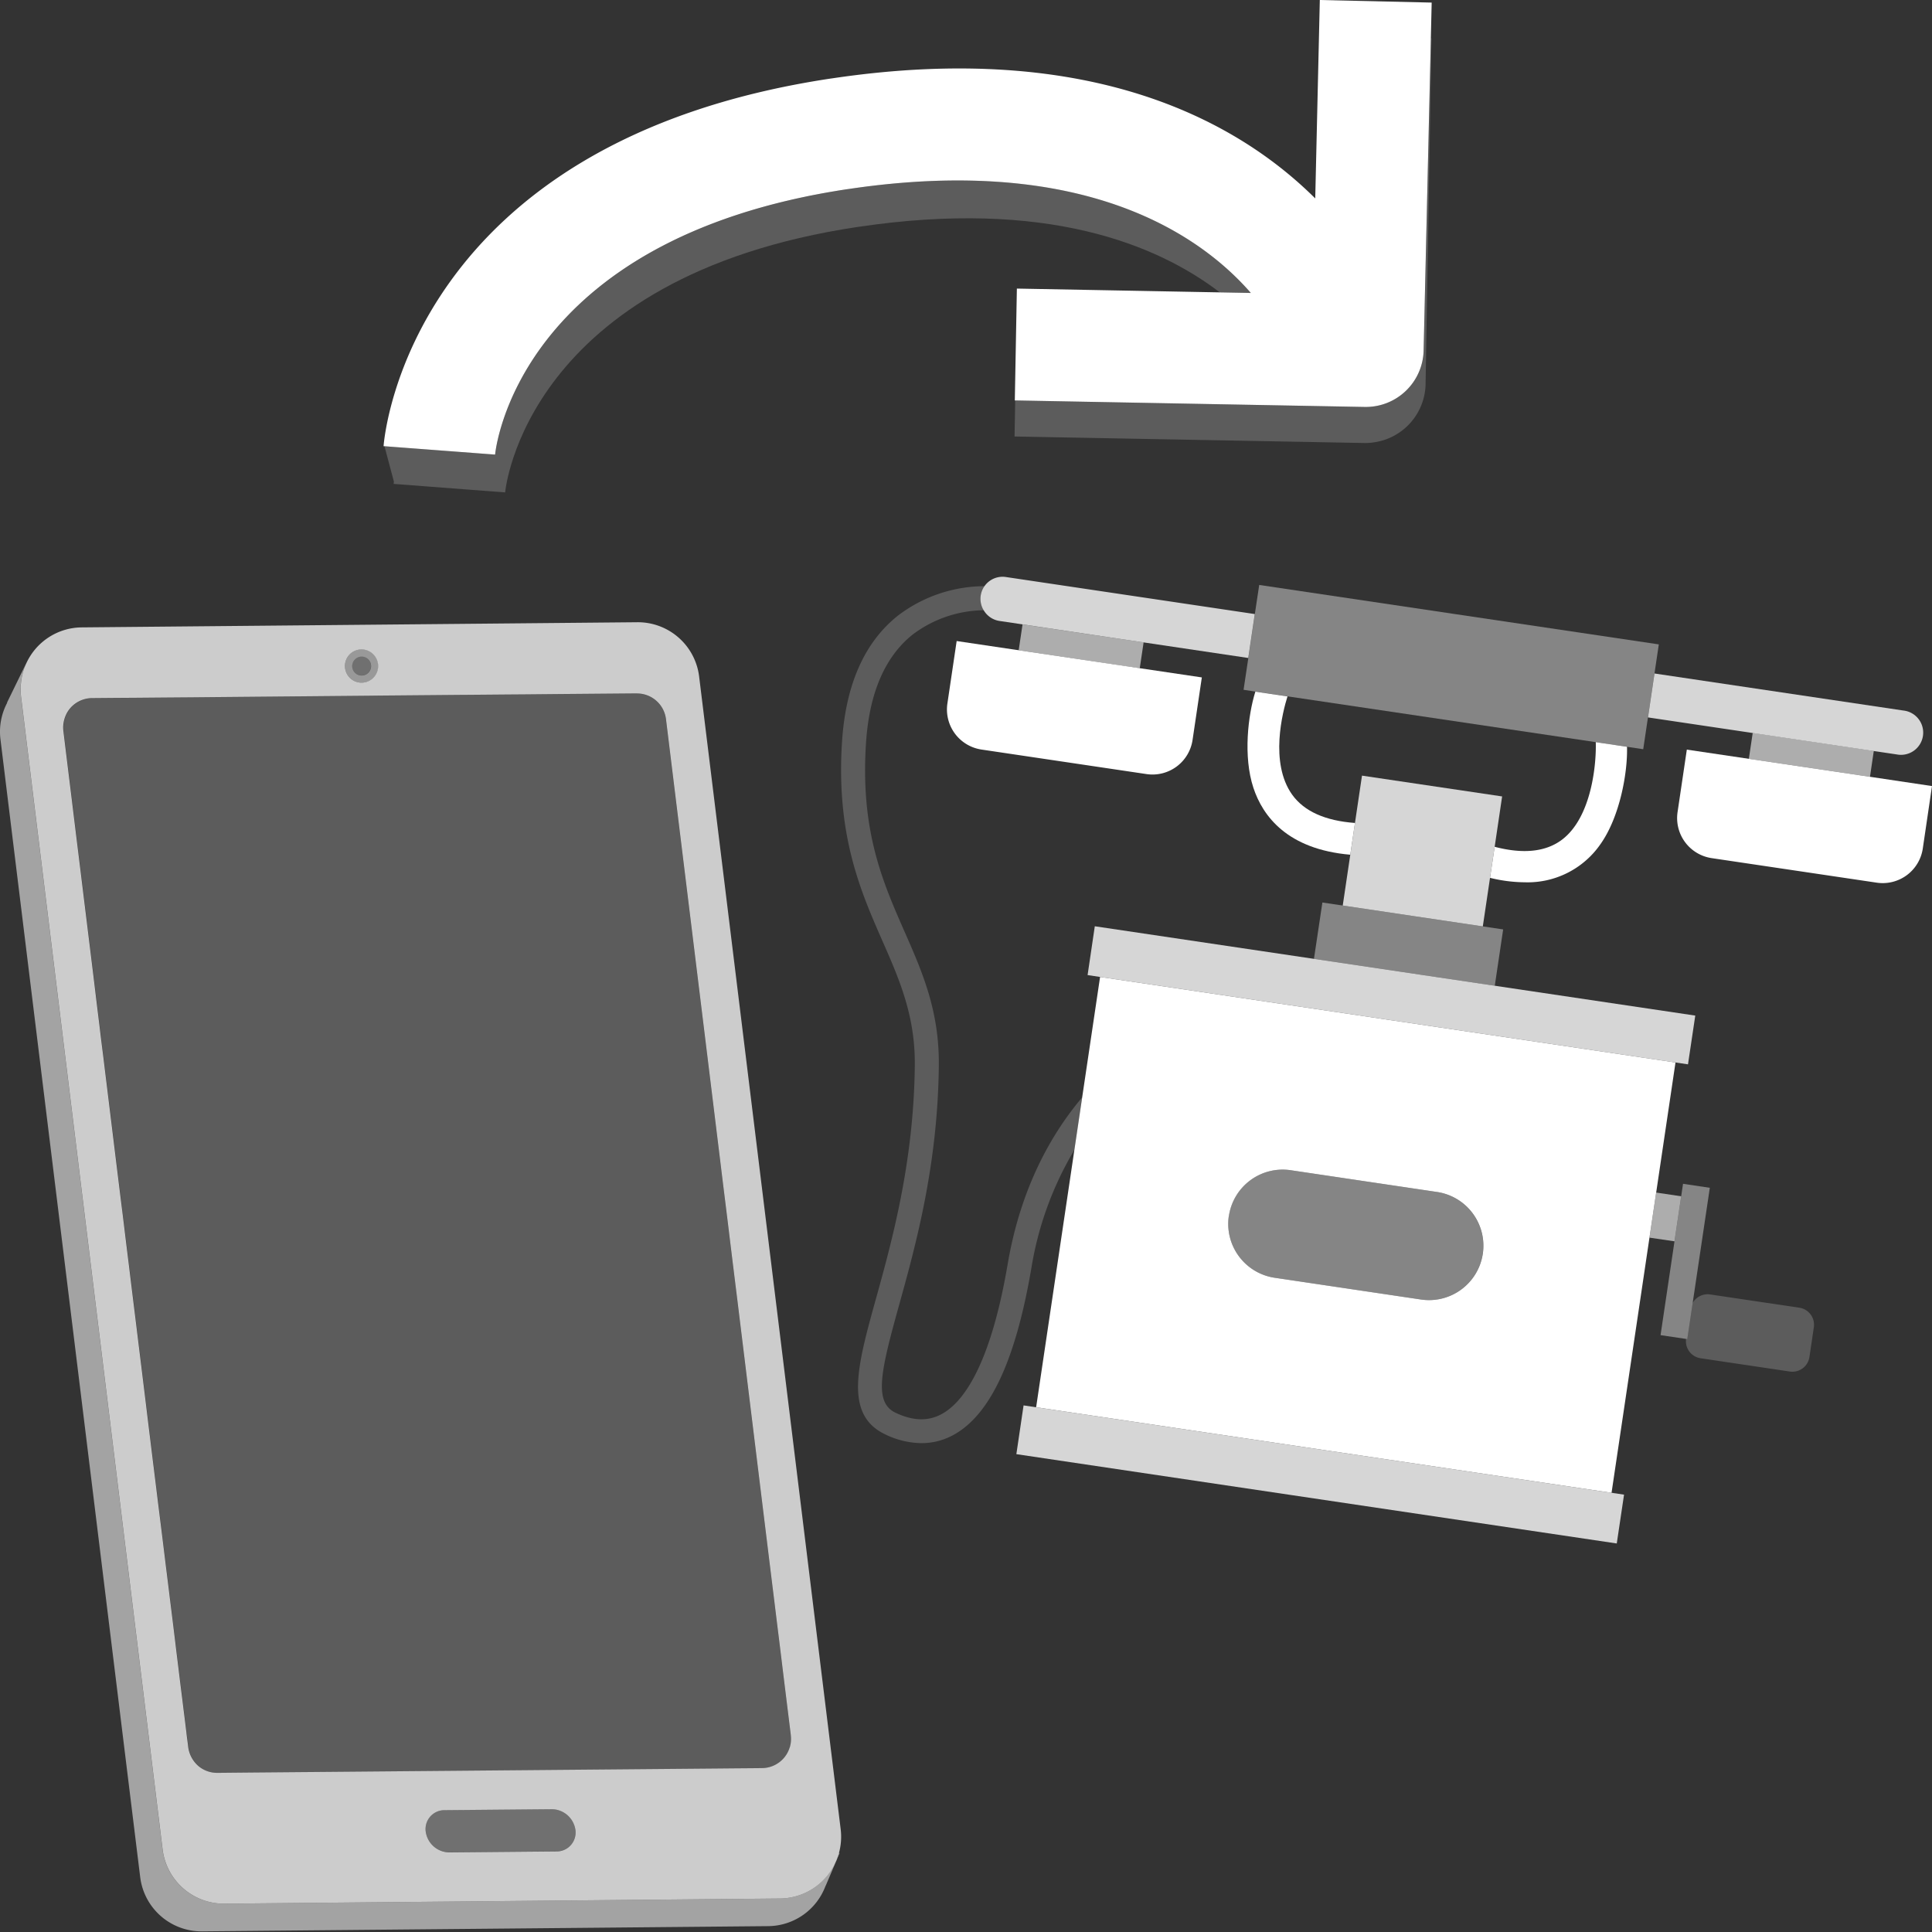 <svg viewBox="0 0 300 300" xmlns="http://www.w3.org/2000/svg"><rect x="0" y="0" width="300" height="300" fill="#333333" stroke="none"/><g fill="#fff"><path d="m 156.47 196.3 c -2.77 16.27 -7.16 21.67 -10.35 23.33 -2.09 1.09 -4.4 1 -7.06 -.26 -3.46 -1.64 -2.26 -6.6 .56 -16.75 2.53 -9.12 6 -21.6 6.16 -37.13 .09 -8.52 -2.55 -14.53 -5.35 -20.89 -3.38 -7.69 -6.87 -15.64 -5.95 -29.32 .51 -7.66 2.93 -13.28 7.19 -16.71 a 18.64 18.64 0 0 1 11.08 -3.81 3.35 3.35 0 0 1 .16 -3.74 22.3 22.3 0 0 0 -13.54 4.62 c -5.13 4.11 -8.02 10.63 -8.61 19.39 -.98 14.59 2.87 23.35 6.26 31.07 2.63 5.98 5.11 11.63 5.03 19.35 -.16 15.03 -3.55 27.25 -6.02 36.17 -2.91 10.48 -5.01 18.05 1.43 21.11 a 13.1 13.1 0 0 0 5.61 1.36 10.22 10.22 0 0 0 4.77 -1.16 c 5.82 -3.03 9.84 -11.53 12.31 -26.01 a 52.13 52.13 0 0 1 6.68 -18.37 l 1.21 -8.15 c -4.72 5.58 -9.53 13.93 -11.57 25.9 z" opacity=".2"/><path d="m 250.24 231.8 l 5.89 -39.63 1.04 -6.99 3 -20.2 -44.68 -6.64 -44.67 -6.64 -2.78 18.7 -1.21 8.15 -5.94 39.97 44.68 6.64 z m -59.42 -42.98 a 8.44 8.44 0 0 1 9.59 -7.11 l 22.73 3.38 a 8.44 8.44 0 0 1 7.11 9.59 8.45 8.45 0 0 1 -9.59 7.11 l -22.73 -3.38 a 8.45 8.45 0 0 1 -7.12 -9.59 z"/><path d="m 220.65 201.79 a 8.45 8.45 0 0 0 9.59 -7.11 8.44 8.44 0 0 0 -7.11 -9.59 l -22.73 -3.38 a 8.44 8.44 0 0 0 -2.48 16.7 z" opacity=".4"/><path d="m 279.4 203.06 l -13.85 -2.06 a 2.68 2.68 0 0 0 -2.71 1.31 l -.84 5.63 -.19 -.03 a 2.68 2.68 0 0 0 2.26 3 l 13.85 2.06 a 2.68 2.68 0 0 0 3.05 -2.26 l .68 -4.6 a 2.68 2.68 0 0 0 -2.25 -3.05 z" opacity=".2"/><path d="m 262.84 202.31 l 2.66 -17.87 -4.16 -.62 -3.49 23.5 3.97 .59 .18 .03 z" opacity=".4"/><path d="m 256.13 192.18 l 3.88 .57 1.04 -6.99 -3.88 -.58 z" opacity=".6"/><path d="m 160.88 218.52 l -1.94 -.29 -1.12 7.57 93.23 13.87 1.13 -7.58 -46.62 -6.93 z" opacity=".8"/><path d="m 204.03 148.89 l -34.03 -5.06 -1.12 7.58 1.94 .29 44.67 6.64 46.62 6.93 1.13 -7.57 -45.36 -6.75 z" opacity=".8"/><path d="m 159.59 101.18 l -11.04 -1.64 -1.44 9.71 a 6.29 6.29 0 0 0 5.3 7.14 l 25.63 3.81 a 6.29 6.29 0 0 0 7.14 -5.3 l 1.44 -9.71 -9.63 -1.43 z"/><path d="m 159.59 101.18 l 17.39 2.59 .6 -4.02 -18.8 -2.79 -.6 4.01 z" opacity=".6"/><path d="m 152.75 94.76 a 3.43 3.43 0 0 0 2.44 1.66 l 3.58 .53 18.8 2.8 16.26 2.42 1.01 -6.82 -38.64 -5.75 a 3.43 3.43 0 0 0 -3.46 5.16 z" opacity=".8"/><path d="m 219.37 142.23 l -14.03 -2.09 -1.31 8.75 13.85 2.06 14.23 2.12 1.3 -8.75 -3.16 -.47 z" opacity=".4"/><path d="m 194.62 122.31 c 1.46 4.44 5.3 9.57 15.05 10.41 l .73 -4.93 c -4.6 -.34 -7.89 -1.8 -9.75 -4.39 -3.55 -4.97 -1.47 -12.9 -.73 -15.26 l -4.99 -.74 c -1.15 3.68 -1.9 10.09 -.31 14.91 z"/><path d="m 242.54 130.39 c -2.51 1.89 -6.02 2.26 -10.45 1.1 l -.72 4.82 a 22.96 22.96 0 0 0 5.38 .69 13.74 13.74 0 0 0 11.72 -5.85 c 3.1 -4.32 4.29 -11.31 4.17 -15.19 l -4.85 -.72 c .11 3.29 -.61 11.65 -5.25 15.15 z"/><path d="m 290.37 120.62 l -1.41 -.21 -27.03 -4.01 -1.44 9.71 a 6.29 6.29 0 0 0 5.3 7.14 l 25.63 3.81 a 6.29 6.29 0 0 0 7.15 -5.3 l 1.43 -9.7 z"/><path d="m 233.25 123.67 l -21.76 -3.23 -1.09 7.34 -.73 4.94 -1.17 7.89 10.87 1.62 10.88 1.62 1.12 -7.54 .72 -4.81 z" opacity=".8"/><path d="m 193.1 107.11 l 1.84 .28 4.99 .74 47.86 7.11 4.85 .72 2.52 .38 2.42 -16.28 -62.05 -9.23 -.68 4.52 -1.01 6.82 z" opacity=".4"/><path d="m 290.37 120.62 l .59 -4.01 -18.8 -2.8 -.6 4.02 17.4 2.58 z" opacity=".6"/><path d="m 255.9 111.4 l 38.64 5.75 a 3.45 3.45 0 1 0 1.01 -6.82 l -38.64 -5.75 z" opacity=".8"/><path d="m 131.7 29.36 h -.03 c -51.64 7.74 -54.76 40.9 -54.79 41.23 l -17.18 -1.3 1.46 5.48 c -.02 .17 -.03 .31 -.04 .37 l 17.32 1.32 c .03 -.33 3.14 -33.49 54.79 -41.23 h .03 c 29.15 -4.36 46.41 2.72 56.15 10.17 l 4.81 .09 c -7.55 -8.7 -25.41 -21.69 -62.52 -16.13 z" opacity=".2"/><path d="m 213.41 63.09 a 8.99 8.99 0 0 1 -1.51 .1 l -54.26 -1.01 -.1 5.6 54.33 1.01 a 8.72 8.72 0 0 0 1.46 -.1 9.32 9.32 0 0 0 8.03 -8.85 l .92 -53.9 h -.09 l -1.12 48.46 a 9.02 9.02 0 0 1 -7.66 8.69 z" opacity=".2"/><path d="m 76.88 70.59 c .03 -.33 3.14 -33.49 54.79 -41.23 h .03 c 37.11 -5.55 54.97 7.44 62.53 16.13 l -4.81 -.09 -31.52 -.59 -.32 17.37 h .07 l 54.25 1.01 a 8.98 8.98 0 0 0 9.16 -8.78 l 1.12 -48.46 .13 -5.55 -17.37 -.4 -.71 30.81 c -11.68 -11.62 -34.35 -24.73 -75.1 -18.63 h -.03 c -65.19 9.77 -69.39 55.17 -69.54 57.1 l .14 .01 z"/><path d="m 129.89 288.84 c -.08 .2 -.17 .39 -.27 .58 -.06 .12 -.12 .25 -.18 .37 -.11 .21 -.24 .41 -.37 .61 -.06 .1 -.12 .2 -.18 .29 a 9.79 9.79 0 0 1 -.66 .84 9.6 9.6 0 0 1 -7.13 3.27 l -86.25 .8 a 9.59 9.59 0 0 1 -9.61 -8.42 c -3.91 -31.82 -17.66 -143.81 -21.98 -179 a 9.61 9.61 0 0 1 -.06 -1.22 c 0 -.12 .01 -.24 .01 -.36 .01 -.3 .04 -.6 .08 -.89 .02 -.12 .03 -.24 .05 -.35 a 9.63 9.63 0 0 1 .27 -1.16 v -.01 a 9.69 9.69 0 0 1 .43 -1.12 c .02 -.04 .03 -.08 .05 -.12 l -3 6.15 .03 .02 a 9.59 9.59 0 0 0 -1.05 5.67 c 4.28 34.88 17.82 145.15 21.7 176.69 a 9.59 9.59 0 0 0 9.61 8.42 l 87.91 -.81 a 9.59 9.59 0 0 0 8.9 -6.25 l .02 -.01 2.15 -5.07 -.07 -.08 c -.02 .06 -.04 .11 -.06 .17 -.06 .19 -.12 .38 -.19 .57 -.05 .14 -.09 .28 -.15 .42 z" opacity=".55"/><path d="m 130.54 284.04 c -4.32 -35.19 -18.07 -147.19 -21.98 -179 a 9.59 9.59 0 0 0 -9.61 -8.42 l -86.25 .8 a 9.55 9.55 0 0 0 -8.65 5.65 9.69 9.69 0 0 0 -.43 1.12 v .01 a 9.63 9.63 0 0 0 -.27 1.16 c -.02 .12 -.03 .24 -.05 .35 -.04 .3 -.07 .59 -.08 .89 -.01 .12 -.01 .24 -.01 .36 a 9.61 9.61 0 0 0 .06 1.22 c 4.32 35.19 18.07 147.19 21.98 179 a 9.59 9.59 0 0 0 9.61 8.42 l 86.25 -.8 a 9.6 9.6 0 0 0 7.13 -3.27 9.79 9.79 0 0 0 .66 -.84 c .07 -.09 .12 -.19 .18 -.29 .13 -.2 .26 -.4 .37 -.61 .07 -.12 .12 -.25 .18 -.37 .09 -.19 .19 -.38 .27 -.58 .06 -.14 .1 -.28 .15 -.42 .07 -.19 .13 -.38 .19 -.57 a 9.6 9.6 0 0 0 .3 -3.81 z m -76.77 -181.63 a 2.58 2.58 0 1 1 1.37 3.39 2.59 2.59 0 0 1 -1.37 -3.39 z m 34.88 184.08 a 2.93 2.93 0 0 1 -2.17 1 l -16.64 .15 a 3.74 3.74 0 0 1 -3.74 -3.28 2.93 2.93 0 0 1 2.88 -3.28 l 16.64 -.15 a 3.74 3.74 0 0 1 3.74 3.28 2.93 2.93 0 0 1 -.71 2.28 z m 33.97 -15.13 a 4.53 4.53 0 0 1 -.92 1.65 4.51 4.51 0 0 1 -1.52 1.13 4.51 4.51 0 0 1 -1.85 .41 l -.81 .01 -3.73 .03 -2.14 .02 -63.35 .55 -1.3 .01 -8.06 .07 -5.17 .05 a 4.52 4.52 0 0 1 -3.03 -1.12 c -.01 -.01 -.02 -.02 -.03 -.03 a 4.74 4.74 0 0 1 -1.48 -2.83 q -.06 -.53 -.14 -1.12 t -.15 -1.24 c -.11 -.87 -.22 -1.82 -.35 -2.84 s -.26 -2.13 -.41 -3.3 -.3 -2.41 -.46 -3.72 -.33 -2.67 -.5 -4.1 c -.26 -2.14 -.54 -4.42 -.84 -6.81 q -.29 -2.39 -.61 -4.93 c -.3 -2.45 -.61 -4.99 -.94 -7.62 q -.19 -1.51 -.38 -3.05 -.34 -2.78 -.7 -5.67 c -.13 -1.08 -.27 -2.17 -.4 -3.27 q -.34 -2.75 -.68 -5.57 -.18 -1.5 -.37 -3.02 -.35 -2.87 -.71 -5.78 -.21 -1.71 -.42 -3.43 c -.38 -3.1 -.77 -6.23 -1.15 -9.37 q -.39 -3.14 -.77 -6.28 -.19 -1.57 -.39 -3.14 c -.89 -7.21 -1.76 -14.37 -2.61 -21.26 q -.2 -1.67 -.41 -3.31 -.21 -1.66 -.4 -3.3 -.34 -2.74 -.66 -5.4 -.17 -1.42 -.34 -2.81 c -.68 -5.56 -1.33 -10.8 -1.91 -15.57 q -.15 -1.19 -.29 -2.35 c -.37 -2.99 -.71 -5.77 -1.02 -8.31 l -.05 -.43 c -.55 -4.45 -1 -8.14 -1.33 -10.83 a 4.51 4.51 0 0 1 .13 -1.7 4.74 4.74 0 0 1 .37 -.97 4.32 4.32 0 0 1 .59 -.87 4.53 4.53 0 0 1 3.37 -1.54 l 3.53 -.03 3.17 -.02 4.75 -.04 2.59 -.02 1.34 -.01 4.2 -.04 4.41 -.04 18.92 -.17 1.61 -.02 12.63 -.11 1.52 -.01 5.9 -.05 2.79 -.02 5.27 -.05 2.4 -.02 9.55 -.08 c .02 0 .05 .01 .07 .01 a 4.53 4.53 0 0 1 4.46 3.97 c 1.25 10.19 4.72 38.42 8.42 68.58 q .38 3.12 .77 6.26 t .77 6.28 q .58 4.71 1.16 9.4 l .76 6.2 q .38 3.08 .75 6.12 c 1.58 12.88 3.06 24.95 4.28 34.84 q .32 2.62 .62 5.02 l .38 3.1 c .61 4.99 1.12 9.09 1.48 12.02 a 4.52 4.52 0 0 1 -.17 1.89 z" opacity=".75"/><path d="m 89.36 284.2 a 3.74 3.74 0 0 0 -3.74 -3.28 l -16.64 .15 a 2.93 2.93 0 0 0 -2.88 3.28 3.74 3.74 0 0 0 3.74 3.28 l 16.64 -.15 a 2.93 2.93 0 0 0 2.88 -3.28 z" opacity=".3"/><path d="m 55.57 104.77 a 1.47 1.47 0 1 0 -.78 -1.93 1.47 1.47 0 0 0 .78 1.93 z" opacity=".3"/><path d="m 55.14 105.8 a 2.59 2.59 0 1 0 -1.37 -3.39 2.59 2.59 0 0 0 1.37 3.39 z m -.34 -2.95 a 1.47 1.47 0 1 1 .78 1.93 1.47 1.47 0 0 1 -.78 -1.93 z" opacity=".5"/><path d="m 122.79 269.47 c -.36 -2.93 -.86 -7.03 -1.48 -12.02 l -.38 -3.1 q -.3 -2.4 -.62 -5.02 c -1.21 -9.89 -2.7 -21.96 -4.28 -34.84 q -.37 -3.03 -.75 -6.12 l -.76 -6.2 q -.57 -4.68 -1.16 -9.4 -.39 -3.14 -.77 -6.28 t -.77 -6.26 c -3.7 -30.15 -7.17 -58.38 -8.42 -68.58 a 4.53 4.53 0 0 0 -4.46 -3.97 c -.02 0 -.05 -.01 -.07 -.01 l -9.55 .08 -2.4 .02 -5.27 .05 -2.79 .02 -5.9 .05 -1.52 .01 -12.63 .11 -1.61 .02 -18.92 .17 -4.41 .04 -4.2 .04 -1.34 .01 -2.59 .02 -4.74 .04 -3.14 .03 -3.53 .03 a 4.53 4.53 0 0 0 -3.37 1.54 4.32 4.32 0 0 0 -.59 .87 4.74 4.74 0 0 0 -.37 .97 4.51 4.51 0 0 0 -.13 1.7 c .33 2.69 .78 6.37 1.33 10.83 l .05 .43 c .31 2.54 .65 5.32 1.02 8.31 q .14 1.15 .29 2.35 c .59 4.77 1.23 10.01 1.91 15.57 q .17 1.39 .34 2.81 .33 2.66 .66 5.4 .2 1.64 .4 3.3 .2 1.64 .41 3.31 c .85 6.9 1.73 14.05 2.61 21.26 q .19 1.57 .39 3.14 .39 3.14 .77 6.28 c .39 3.14 .77 6.27 1.15 9.37 q .21 1.72 .42 3.43 .36 2.91 .71 5.78 .19 1.52 .37 3.02 .35 2.82 .68 5.57 c .13 1.1 .27 2.19 .4 3.27 q .35 2.88 .7 5.67 .19 1.54 .38 3.05 c .32 2.62 .63 5.17 .94 7.62 q .31 2.54 .61 4.93 c .29 2.39 .57 4.67 .84 6.81 .18 1.43 .34 2.8 .5 4.1 s .31 2.55 .46 3.72 .28 2.27 .41 3.3 .24 1.98 .35 2.84 q .08 .65 .15 1.24 t .14 1.12 a 4.74 4.74 0 0 0 1.48 2.83 l .03 .03 a 4.52 4.52 0 0 0 3.03 1.12 l 5.17 -.05 8.06 -.07 1.3 -.01 63.35 -.55 2.14 -.02 3.73 -.03 .81 -.01 a 4.51 4.51 0 0 0 1.85 -.41 4.59 4.59 0 0 0 .82 -.48 4.63 4.63 0 0 0 .7 -.65 4.53 4.53 0 0 0 1.09 -3.54 z" opacity=".2"/></g></svg>